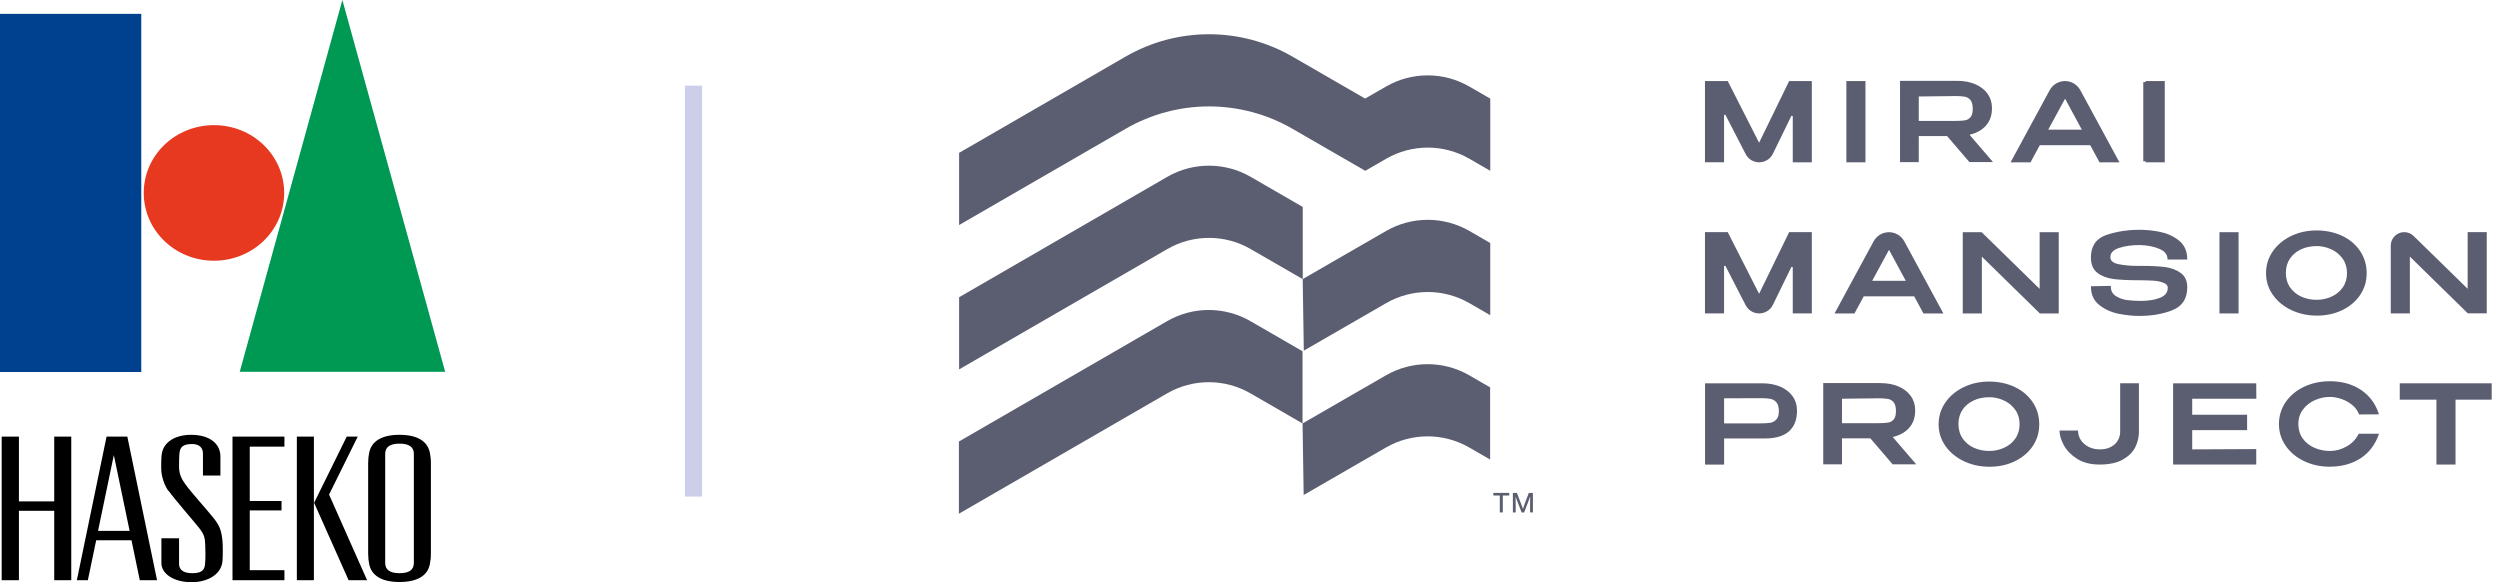 <svg width="146" height="34" viewBox="0 0 146 34" fill="none" xmlns="http://www.w3.org/2000/svg">
<line x1="40.5" y1="5" x2="40.5" y2="29" stroke="#CDCFEA"/>
<path d="M8.25 0.809H0V21.726H8.25V0.809Z" fill="#00418F"/>
<path d="M16.596 11.267C16.596 13.457 14.764 15.226 12.495 15.226C10.226 15.226 8.395 13.457 8.395 11.267C8.395 9.077 10.226 7.309 12.495 7.309C14.764 7.309 16.596 9.077 16.596 11.267Z" fill="#E73820"/>
<path d="M25.999 21.714H14L19.994 0L25.999 21.714Z" fill="#009953"/>
<path d="M25.103 26.435C24.97 25.779 24.387 25.393 23.332 25.393C22.276 25.393 21.694 25.779 21.561 26.435C21.524 26.599 21.5 26.821 21.5 27.056V32.326C21.5 32.56 21.524 32.783 21.561 32.947C21.694 33.603 22.276 33.989 23.332 33.989C24.387 33.989 24.982 33.603 25.103 32.947C25.14 32.783 25.164 32.56 25.164 32.326V27.056C25.164 26.821 25.14 26.599 25.103 26.435ZM24.169 32.877C24.169 33.286 23.89 33.474 23.332 33.474C22.774 33.474 22.495 33.275 22.495 32.877V26.505C22.495 26.107 22.774 25.908 23.332 25.908C23.89 25.908 24.169 26.107 24.169 26.505V32.877Z" fill="black"/>
<path d="M3.167 25.498V29.281H1.105V25.498H0.098V33.884H1.105V29.831H3.167V33.884H4.162V25.498H3.167Z" fill="black"/>
<path d="M16.611 26.084V25.498H13.578V33.884H16.611V33.298H14.585V29.808H16.441V29.258H14.585V26.084H16.611Z" fill="black"/>
<path d="M18.331 25.498H17.336V33.884H18.331V25.498Z" fill="black"/>
<path d="M19.217 28.883L20.892 25.498H20.249L18.344 29.363L20.358 33.884H21.438L19.217 28.883Z" fill="black"/>
<path d="M7.436 25.498H6.223L4.488 33.884H5.131L5.617 31.553H7.679L8.164 33.884H9.171L7.436 25.498ZM5.726 31.003L6.648 26.576L7.57 31.003H5.738H5.726Z" fill="black"/>
<path d="M9.827 28.66C9.584 28.309 9.414 27.805 9.414 27.337C9.414 27.102 9.414 26.775 9.438 26.587C9.511 25.802 10.251 25.393 11.161 25.393C12.241 25.393 12.872 25.908 12.872 26.657V27.77H11.853V26.494C11.853 26.142 11.634 25.931 11.222 25.931C10.688 25.931 10.518 26.107 10.482 26.458C10.457 26.681 10.457 27.044 10.457 27.255C10.457 27.735 10.639 28.016 10.821 28.274C11.125 28.707 12.01 29.679 12.472 30.253C12.823 30.698 12.932 30.968 12.993 31.588C13.017 31.846 13.017 32.478 12.993 32.783C12.908 33.591 12.071 34.001 11.185 34.001C10.13 34.001 9.426 33.497 9.426 32.888V31.436H10.457V32.912C10.457 33.368 10.834 33.474 11.246 33.474C11.756 33.474 11.95 33.298 11.974 32.947C12.01 32.607 11.998 32.092 11.986 31.834C11.974 31.389 11.913 31.202 11.634 30.839C11.319 30.441 10.166 29.117 9.863 28.684" fill="black"/>
<path d="M104.697 9.479V6.774L104.622 6.756L103.537 8.98C103.388 9.284 103.075 9.479 102.737 9.479C102.398 9.479 102.098 9.294 101.945 8.996L100.76 6.697L100.685 6.715V9.477H99.57V4.734H100.9L102.731 8.335L104.486 4.734H105.81V9.479H104.695H104.697Z" fill="#5B5D71"/>
<path d="M108.943 4.734H107.828V9.479H108.943V4.734Z" fill="#5B5D71"/>
<path d="M115.015 9.468L113.711 7.947H112.056V9.468H110.961V4.721H114.307C114.701 4.721 115.057 4.788 115.361 4.92C115.666 5.051 115.907 5.24 116.076 5.477C116.245 5.714 116.331 5.992 116.331 6.305V6.331C116.331 6.737 116.211 7.077 115.972 7.342C115.754 7.587 115.455 7.758 115.081 7.853L115.019 7.869L116.392 9.466H115.017L115.015 9.468ZM114.153 5.608C114.04 5.608 113.942 5.61 113.863 5.614C113.309 5.626 112.716 5.632 112.095 5.634H112.056V7.063H114.141C114.406 7.063 114.601 7.051 114.742 7.029C114.884 7.008 114.989 6.946 115.077 6.844C115.164 6.745 115.208 6.582 115.208 6.359C115.208 6.124 115.164 5.951 115.075 5.843C114.985 5.736 114.876 5.672 114.74 5.646C114.603 5.62 114.404 5.608 114.153 5.608Z" fill="#5B5D71"/>
<path d="M122.611 9.479L122.069 8.48H119.124L118.582 9.479H117.418L119.701 5.268C119.878 4.939 120.222 4.734 120.596 4.734C120.971 4.734 121.313 4.939 121.492 5.268L123.775 9.479H122.611ZM119.615 7.571H121.578L120.6 5.763L119.617 7.571H119.615Z" fill="#5B5D71"/>
<path d="M125.307 9.479V9.419H125.168V4.794H125.307V4.734H126.422V9.479H125.307Z" fill="#5B5D71"/>
<path d="M104.697 18.303V15.599L104.622 15.581L103.537 17.804C103.388 18.108 103.075 18.303 102.737 18.303C102.398 18.303 102.098 18.118 101.945 17.82L100.76 15.521L100.685 15.539V18.302H99.57V13.557H100.9L102.731 17.157L104.486 13.557H105.81V18.302H104.695L104.697 18.303Z" fill="#5B5D71"/>
<path d="M112.329 18.305L111.788 17.306H108.842L108.301 18.305H107.137L109.42 14.094C109.599 13.765 109.941 13.56 110.315 13.56C110.689 13.56 111.032 13.765 111.211 14.094L113.494 18.305H112.329ZM109.334 16.397H111.296L110.319 14.589L109.336 16.397H109.334Z" fill="#5B5D71"/>
<path d="M119.127 18.305L115.74 14.988V18.305H114.625V13.56H115.728L119.115 16.87V13.56H120.23V18.305H119.127Z" fill="#5B5D71"/>
<path d="M124.967 18.451C124.577 18.451 124.165 18.41 123.743 18.328C123.317 18.244 122.937 18.075 122.609 17.822C122.279 17.568 122.111 17.201 122.111 16.736V16.716L123.27 16.696V16.716C123.27 16.979 123.369 17.168 123.572 17.293C123.777 17.42 124.002 17.5 124.245 17.528C124.488 17.558 124.754 17.572 125.037 17.572C125.465 17.572 125.837 17.512 126.142 17.392C126.446 17.273 126.595 17.084 126.599 16.809C126.599 16.678 126.52 16.582 126.355 16.517C126.185 16.451 125.996 16.409 125.791 16.393C125.586 16.38 125.332 16.369 125.035 16.366H124.896C124.295 16.366 123.803 16.342 123.437 16.296C123.067 16.248 122.75 16.129 122.495 15.94C122.239 15.748 122.109 15.444 122.109 15.036C122.109 14.373 122.41 13.931 123.003 13.726C123.59 13.523 124.249 13.42 124.965 13.42C125.346 13.42 125.748 13.462 126.156 13.543C126.566 13.627 126.934 13.796 127.252 14.049C127.571 14.304 127.734 14.67 127.734 15.136V15.155H126.582V15.136C126.582 14.871 126.432 14.676 126.122 14.54C125.811 14.405 125.429 14.328 124.985 14.31C124.498 14.31 124.082 14.367 123.743 14.483C123.407 14.598 123.246 14.771 123.246 15.014C123.246 15.225 123.399 15.36 123.718 15.426C124.038 15.494 124.426 15.528 124.868 15.528H125.117C125.644 15.528 126.092 15.552 126.444 15.597C126.8 15.645 127.107 15.761 127.356 15.942C127.609 16.125 127.736 16.407 127.736 16.782C127.736 17.436 127.447 17.882 126.878 18.111C126.315 18.336 125.672 18.449 124.969 18.449L124.967 18.451Z" fill="#5B5D71"/>
<path d="M130.732 13.56H129.617V18.305H130.732V13.56Z" fill="#5B5D71"/>
<path d="M135.295 18.431C134.76 18.431 134.263 18.321 133.811 18.108C133.361 17.893 132.999 17.595 132.734 17.219C132.469 16.843 132.336 16.417 132.336 15.951C132.336 15.485 132.469 15.053 132.734 14.673C132.997 14.295 133.359 13.994 133.807 13.78C134.255 13.565 134.752 13.457 135.288 13.457C135.823 13.457 136.344 13.565 136.788 13.777C137.232 13.99 137.584 14.289 137.835 14.669C138.086 15.047 138.213 15.479 138.213 15.953C138.213 16.427 138.086 16.849 137.835 17.223C137.584 17.597 137.232 17.895 136.79 18.11C136.348 18.325 135.845 18.433 135.293 18.433L135.295 18.431ZM135.276 14.373C134.949 14.373 134.647 14.436 134.378 14.562C134.109 14.687 133.892 14.868 133.733 15.101C133.576 15.334 133.494 15.614 133.494 15.935C133.494 16.255 133.578 16.55 133.741 16.785C133.906 17.02 134.127 17.203 134.398 17.324C134.671 17.448 134.969 17.509 135.286 17.509C135.602 17.509 135.883 17.448 136.155 17.326C136.426 17.205 136.649 17.024 136.814 16.789C136.981 16.554 137.065 16.269 137.065 15.945C137.065 15.62 136.979 15.342 136.81 15.105C136.641 14.868 136.418 14.683 136.143 14.558C135.869 14.432 135.576 14.369 135.272 14.369L135.276 14.373Z" fill="#5B5D71"/>
<path d="M144.123 18.303L140.736 14.986V18.303H139.621V14.341C139.621 13.909 139.973 13.557 140.405 13.557C140.61 13.557 140.805 13.636 140.953 13.78L144.111 16.866V13.555H145.226V18.299H144.123V18.303Z" fill="#5B5D71"/>
<path d="M99.574 27.13V22.385H102.92C103.314 22.385 103.67 22.452 103.975 22.584C104.279 22.717 104.52 22.904 104.689 23.141C104.858 23.378 104.944 23.657 104.944 23.969V23.995C104.944 24.516 104.785 24.918 104.472 25.193C104.16 25.466 103.698 25.605 103.099 25.605H100.689V27.132H99.574V27.13ZM100.689 24.725H102.793C103.035 24.725 103.232 24.713 103.378 24.692C103.521 24.668 103.638 24.606 103.738 24.5C103.835 24.397 103.885 24.232 103.885 24.009C103.885 23.774 103.835 23.599 103.738 23.491C103.638 23.382 103.521 23.316 103.378 23.29C103.234 23.265 103.039 23.253 102.798 23.253H102.55C102.44 23.253 102.249 23.253 101.976 23.256C101.714 23.259 101.298 23.261 100.727 23.261H100.687V24.727L100.689 24.725Z" fill="#5B5D71"/>
<path d="M110.531 27.118L109.227 25.597H107.571V27.118H106.477V22.373H109.822C110.216 22.373 110.573 22.441 110.877 22.572C111.182 22.703 111.422 22.892 111.592 23.129C111.761 23.366 111.846 23.645 111.846 23.957V23.983C111.846 24.389 111.727 24.73 111.488 24.994C111.269 25.239 110.971 25.41 110.596 25.506L110.535 25.522L111.908 27.118H110.533H110.531ZM109.669 23.259C109.556 23.259 109.458 23.261 109.378 23.265C108.825 23.277 108.232 23.283 107.611 23.285H107.571V24.714H109.657C109.922 24.714 110.117 24.702 110.258 24.68C110.399 24.658 110.505 24.596 110.592 24.495C110.68 24.395 110.724 24.232 110.724 24.009C110.724 23.774 110.68 23.601 110.59 23.494C110.501 23.386 110.391 23.322 110.256 23.297C110.119 23.271 109.92 23.259 109.669 23.259Z" fill="#5B5D71"/>
<path d="M116.174 27.257C115.639 27.257 115.141 27.147 114.69 26.934C114.24 26.72 113.878 26.421 113.613 26.045C113.348 25.669 113.215 25.243 113.215 24.777C113.215 24.311 113.348 23.879 113.613 23.499C113.876 23.121 114.238 22.821 114.686 22.606C115.133 22.391 115.631 22.283 116.166 22.283C116.702 22.283 117.223 22.391 117.667 22.604C118.111 22.817 118.463 23.115 118.714 23.495C118.965 23.873 119.092 24.305 119.092 24.779C119.092 25.253 118.965 25.675 118.714 26.049C118.463 26.423 118.111 26.721 117.669 26.936C117.227 27.151 116.724 27.259 116.172 27.259L116.174 27.257ZM116.154 23.199C115.828 23.199 115.526 23.262 115.257 23.388C114.988 23.513 114.771 23.694 114.612 23.927C114.455 24.16 114.373 24.441 114.373 24.761C114.373 25.081 114.457 25.376 114.62 25.611C114.785 25.846 115.006 26.029 115.277 26.15C115.549 26.274 115.848 26.335 116.164 26.335C116.481 26.335 116.762 26.274 117.034 26.152C117.305 26.031 117.528 25.85 117.693 25.615C117.86 25.38 117.944 25.096 117.944 24.771C117.944 24.447 117.858 24.168 117.689 23.931C117.52 23.694 117.297 23.509 117.022 23.384C116.748 23.258 116.455 23.195 116.151 23.195L116.154 23.199Z" fill="#5B5D71"/>
<path d="M122.62 27.13C122.089 27.13 121.643 27.016 121.292 26.789C120.944 26.564 120.685 26.296 120.522 25.989C120.361 25.685 120.277 25.406 120.277 25.163V25.143H121.36V25.163C121.36 25.35 121.412 25.527 121.515 25.691C121.619 25.854 121.77 25.989 121.963 26.091C122.156 26.192 122.383 26.244 122.638 26.244C122.893 26.244 123.106 26.194 123.283 26.097C123.46 25.999 123.597 25.872 123.685 25.716C123.774 25.561 123.818 25.398 123.818 25.233V22.383H124.913V25.233C124.913 25.531 124.841 25.828 124.702 26.113C124.56 26.399 124.316 26.642 123.975 26.837C123.635 27.03 123.177 27.13 122.618 27.13H122.62Z" fill="#5B5D71"/>
<path d="M126.91 27.13V22.385H131.764L131.77 23.288H128.025V24.222H131.231V25.121H128.025V26.244L131.764 26.226V27.13H126.91Z" fill="#5B5D71"/>
<path d="M136.071 27.257C135.524 27.257 135.016 27.148 134.563 26.931C134.107 26.714 133.745 26.413 133.484 26.033C133.221 25.655 133.09 25.227 133.09 24.764C133.09 24.3 133.223 23.86 133.484 23.48C133.745 23.102 134.107 22.801 134.561 22.586C135.012 22.371 135.522 22.264 136.073 22.264C136.766 22.264 137.371 22.433 137.874 22.765C138.378 23.1 138.73 23.571 138.921 24.172L138.929 24.198L137.769 24.204L137.765 24.19C137.685 23.979 137.55 23.794 137.361 23.643C137.17 23.49 136.957 23.374 136.728 23.297C136.497 23.219 136.28 23.179 136.079 23.179C135.779 23.179 135.482 23.241 135.198 23.364C134.913 23.488 134.678 23.671 134.497 23.912C134.316 24.151 134.224 24.437 134.224 24.762C134.224 25.086 134.31 25.377 134.481 25.611C134.652 25.846 134.881 26.029 135.164 26.151C135.446 26.274 135.755 26.336 136.081 26.336C136.408 26.336 136.724 26.248 137.035 26.077C137.345 25.906 137.584 25.659 137.741 25.341L137.747 25.331H138.931L138.923 25.357C138.718 25.96 138.362 26.431 137.863 26.76C137.363 27.086 136.762 27.253 136.073 27.253L136.071 27.257Z" fill="#5B5D71"/>
<path d="M142.288 27.13V23.34H140.145V22.385H145.514V23.34H143.403V27.13H142.288Z" fill="#5B5D71"/>
<path d="M88.142 28.938H87.764V29.926H87.589V28.938H87.211V28.785H88.14V28.938H88.142Z" fill="#5B5D71"/>
<path d="M89.522 28.785V29.926H89.357V29.569C89.357 29.408 89.357 29.207 89.363 28.992C89.335 29.08 89.305 29.157 89.267 29.257L89.008 29.928H88.865L88.604 29.257C88.567 29.159 88.539 29.084 88.511 28.998C88.517 29.213 88.517 29.412 88.517 29.571V29.928H88.352V28.787H88.588L88.821 29.394C88.861 29.502 88.907 29.623 88.939 29.717C88.971 29.621 89.016 29.488 89.058 29.378L89.283 28.787H89.522V28.785Z" fill="#5B5D71"/>
<path d="M80.95 5.05L79.722 5.756L75.475 3.304C72.461 1.565 68.748 1.565 65.734 3.306L56.012 8.927V13.142L65.736 7.522C68.749 5.78 72.461 5.78 75.477 7.52L79.732 9.976L80.948 9.273C82.455 8.403 84.309 8.403 85.816 9.273L87.032 9.976V5.76L85.81 5.054C84.308 4.186 82.455 4.184 80.95 5.05Z" fill="#5B5D71"/>
<path d="M79.728 14.191L76.078 16.299L76.142 20.478L80.946 17.706C82.453 16.836 84.308 16.836 85.815 17.706L87.031 18.408V14.193L85.815 13.49C84.308 12.62 82.453 12.62 80.946 13.49L79.73 14.193L79.728 14.191Z" fill="#5B5D71"/>
<path d="M74.255 11.031L73.039 10.328C71.532 9.458 69.675 9.458 68.168 10.328L56.012 17.358V21.573L68.17 14.546C69.677 13.676 71.534 13.674 73.04 14.546L76.08 16.301V12.085L74.255 11.031Z" fill="#5B5D71"/>
<path d="M79.721 22.62L76.07 24.728L76.134 28.908L80.939 26.135C82.445 25.266 84.3 25.266 85.807 26.135L87.023 26.838V22.622L85.807 21.92C84.3 21.05 82.445 21.05 80.939 21.92L79.722 22.622L79.721 22.62Z" fill="#5B5D71"/>
<path d="M74.243 19.458L73.027 18.756C71.52 17.886 69.663 17.886 68.157 18.756L56 25.785V30.001L68.159 22.973C69.665 22.104 71.522 22.102 73.029 22.973L76.068 24.729V20.513L74.243 19.458Z" fill="#5B5D71"/>
</svg>
